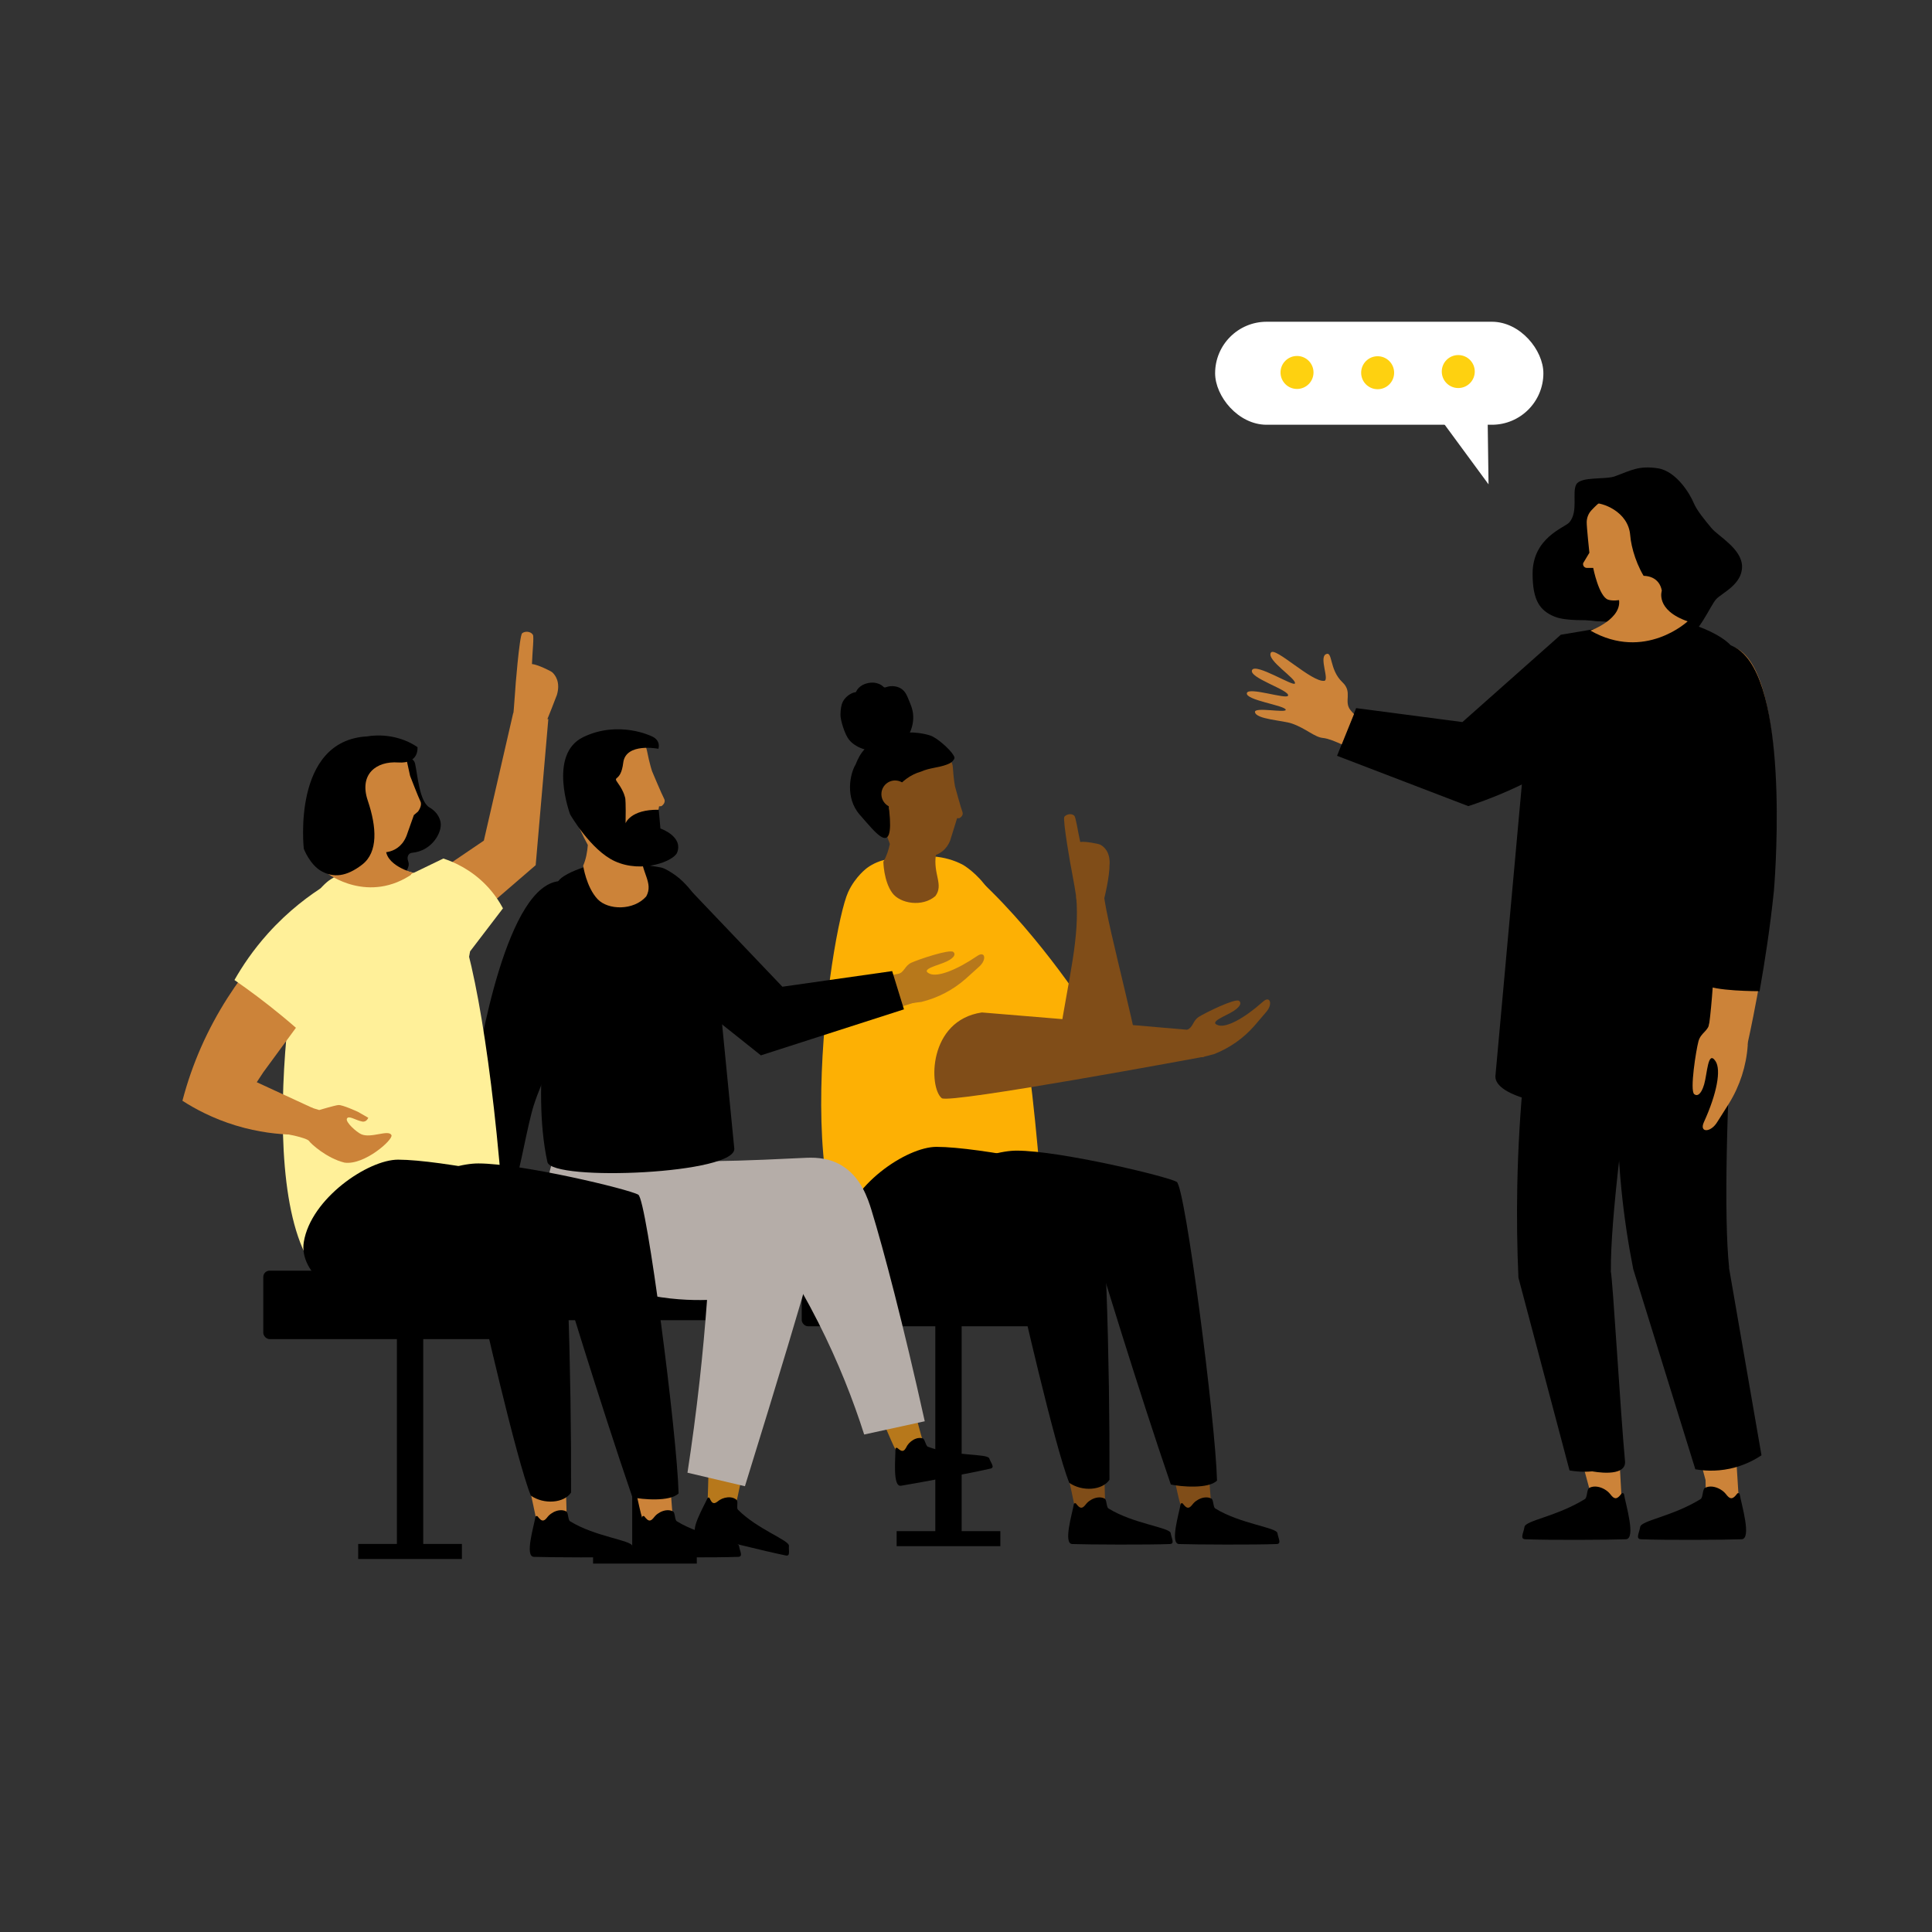 <?xml version="1.0" encoding="UTF-8"?>
<svg id="Layer_1" data-name="Layer 1" xmlns="http://www.w3.org/2000/svg" xmlns:xlink="http://www.w3.org/1999/xlink" viewBox="0 0 1080 1080">
  <rect x="0" y="0" width="1080" height="1080" fill="#333333" stroke="none"/>
  <defs>
    <style>
      .cls-1 {
        fill: #fff;
      }

      .cls-2 {
        fill: #fff099;
      }

      .cls-3 {
        fill: #fdb004;
      }

      .cls-4 {
        fill: #fed110;
      }

      .cls-5 {
        fill: #804d18;
      }

      .cls-6 {
        fill: #b5ada8;
      }

      .cls-7 {
        fill: #b7781b;
      }

      .cls-8, .cls-9 {
        fill: #cc8339;
      }

      .cls-9, .cls-10 {
        fill-rule: evenodd;
      }
    </style>
    <symbol id="Head_3" data-name="Head 3" viewBox="0 0 36.7 63.62">
      <g>
        <path id="Head" class="cls-5" d="m23.99,27.62c-1-9-20-11-20.59-3.88-.41,3.88-.86,5.57-.86,5.57,0,0-1.92,6.09-2.43,7.29s.86,1.88.86,1.88h.61l1.79,6.68c.89,2.34,2.41,3.61,3.97,4.27.59,5.71-2.66,8.54-.32,11.97,3.64,3.42,10.18,2.61,12.58-.44,2.65-3.37,2.94-8.98,2.94-8.98-.9-1.62-1.4-3.54-1.69-5.22,2.14-5.12,4.14-10.12,3.14-19.12Z"/>
        <path class="cls-10" d="m10.21,14.78c1.99-.61,4.88-.81,6.09-.67-.69-1.66-.97-3.5-.74-5.3.22-1.75,1-3.23,1.72-4.79.33-.72.71-1.43,1.27-1.98.57-.56,1.3-.93,2.06-1.1.78-.18,1.59-.17,2.37,0,.34.07.65.23.99.32.35.09.51-.13.76-.34.61-.52,1.49-.78,2.26-.88.86-.1,1.75.03,2.57.31.8.27,1.56.72,2.14,1.37.26.29.49.62.64.98.06.15.07.24.22.29.14.05.3.05.44.1,1.37.47,2.55,1.53,3.19,2.89.37.8.55,2.2.5,3.77-.05,1.57-1.47,5.67-2.79,7.16-1.18,1.33-2.92,2.21-4.6,2.6,1.11,1.27,1.86,2.87,2.4,4.48,1.51,2.63,2.81,9.8-1.77,14.61-4.87,5.09-10.52,12.26-8.52-1.52,1.05-3.06-2.5-9.72-8.89-11.77-2.29-1.15-4.93-1.29-7.28-2.28-.61-.26-1.24-.55-1.69-1.08-.19-.22-.41-.5-.49-.8-.1-.38.15-.7.34-1,1.01-1.58,4.83-4.76,6.82-5.37Z"/>
        <circle class="cls-5" cx="19.9" cy="32.2" r="3.98"/>
      </g>
    </symbol>
    <symbol id="Head_5" data-name="Head 5" viewBox="0 0 28.1 46.07">
      <g>
        <path id="Head-2" data-name="Head" class="cls-8" d="m26.38,10.07C25.38,1.07,6.38-.93,5.8,6.19c-.41,3.88-.86,5.57-.86,5.57,0,0-1.92,6.09-2.43,7.29s.86,1.88.86,1.88h.61l1.79,6.68c.89,2.34,2.41,3.61,3.97,4.27.59,5.71-2.66,8.54-.32,11.97,3.64,3.42,10.18,2.61,12.58-.44,2.65-3.37,2.94-8.98,2.94-8.98-.9-1.62-1.4-3.54-1.69-5.22,2.14-5.12,4.14-10.12,3.14-19.12Z"/>
        <path id="Beard" d="m4.15,26.7v-4.9c7.29-.78,8.86,2.7,8.86,2.7-.59-5.23-.51-6.41-.51-6.41,0,0,.09-1.69,1.49-4.04,1.4-2.35-.68,0-1.81-5.21-1.12-5.21-9.4-2.76-9.4-2.76-.82-2.35,1.43-3.37,1.43-3.37,0,0,8.07-5,17.66-1.42,9.59,3.59,5.22,19.61,5.22,19.61,0,0-4.44,9.72-10.44,13.14-6.75,3.85-15.21,1.34-16.25-.79-1.97-4.03,3.74-6.57,3.74-6.57Z"/>
      </g>
    </symbol>
  </defs>
  <rect class="cls-1" x="679.27" y="179.85" width="183.5" height="57.58" rx="28.79" ry="28.79" transform="translate(1542.03 417.29) rotate(-180)"/>
  <path class="cls-1" d="m831.48,225.25c.21,15.17.42,30.34.62,45.5-10.39-14.13-20.78-28.26-31.17-42.39,10.18-1.04,20.36-2.08,30.54-3.12Z"/>
  <circle class="cls-4" cx="815.18" cy="207.7" r="9.22"/>
  <circle class="cls-4" cx="770.11" cy="208.36" r="9.22"/>
  <circle class="cls-4" cx="725.04" cy="208.21" r="9.22"/>
  <path d="m758.08,395.86l-10.66,26.64c24.46,9.38,48.91,18.75,73.37,28.13,24.68-8.1,43.09-18.48,55.31-26.48,20.31-13.3,33.15-21.98,36.49-37.56,3.44-16.02-5.06-30.51-9.45-36.92-10.21,1.72-20.42,3.44-30.63,5.15-18.34,16.27-36.68,32.55-55.02,48.82-19.8-2.6-39.6-5.2-59.4-7.8Z"/>
  <path class="cls-8" d="m756.89,399.16c-.66-.67-1.35-1.4-2.05-2.3-3.78-4.84,1.39-9.99-4.36-15.42-7.67-7.24-5.32-17.89-9.41-15.67-3.66,1.99,2.19,14.45-.81,14.82-7.03.85-27.53-19.34-29.82-15.76-2.69,4.21,14.59,14.7,13.42,17.25-.85,1.85-21.77-11.48-23.91-7.57-2.36,4.33,21.33,11.32,20.07,14.39-.89,2.17-21.92-5.02-22.99-1.52-1.22,4.01,21.54,6.96,21.71,9.4.13,1.92-17.48-1.72-17.2,1.24.38,4.08,15.51,4.65,20.61,6.43,7.97,2.77,12.69,7.68,17.47,8.09,2.71.25,7.11,2.05,10.4,3.56,2.29-5.65,4.58-11.29,6.87-16.94Z"/>
  <g>
    <g>
      <polygon class="cls-8" points="888.85 718.76 858.79 722.45 889.29 835.24 887.56 843.77 906.69 841.42 899.78 717.41 888.85 718.76"/>
      <polygon class="cls-8" points="952.97 710.88 922.91 714.57 953.41 827.36 953.67 841.18 972.21 841.62 963.91 709.54 952.97 710.88"/>
    </g>
    <g>
      <path d="m957.61,831.08c-1.57-.23-3.15-.07-4.54.67-1.42.75-1.03,5.37-2.41,6.23-15.76,9.76-33.22,11.94-33.79,15.59-.54,3.46-2.75,6.76.53,6.89,13.25.53,46.12.35,56.12,0,5.84-.2.01-19.21-1.01-25.14-.12-.69-1-.91-1.43-.36-.85,1.07-2.33,3.12-3.94,2.42-1.34-.58-2-1.9-2.97-2.89-1.62-1.67-4.07-3.03-6.56-3.4Z"/>
      <path d="m892.93,831.08c-1.57-.23-3.15-.07-4.54.67-1.42.75-1.03,5.37-2.41,6.23-15.76,9.76-33.22,11.94-33.79,15.59-.54,3.46-2.75,6.76.53,6.89,13.25.53,46.12.35,56.12,0,5.84-.2.01-19.21-1.01-25.14-.12-.69-1-.91-1.43-.36-.85,1.07-2.33,3.12-3.94,2.42-1.34-.58-2-1.9-2.97-2.89-1.62-1.67-4.07-3.03-6.56-3.4Z"/>
    </g>
  </g>
  <g id="Legs">
    <path d="m966.51,708.55h.08c-2.96-27.54-1.44-90.17,2.64-157.92-20.73-3.26-38.74-2.96-59.81-2.31-4.88,32.41-7.45,71.87-3.07,116.27,1.57,15.97,3.89,30.95,6.65,44.88,11.57,37.29,23.13,74.57,34.7,111.86,4.13.73,11.06,1.43,19.33-.33,8.19-1.75,14.19-5.16,17.65-7.49-6.06-34.99-12.12-69.97-18.18-104.96Z"/>
    <path d="m900.41,710.51h.08c-.3-27.69,7.26-89.88,17.86-156.93-20.32-5.24-38.27-6.68-59.3-8.07-5.84,35.06-10.05,74.41-10.88,117.41-.35,17.81-.09,34.93.64,51.29,9.52,35.93,19.04,71.85,28.57,107.78,3.05.54,7.47,1.01,12.71.5,0,0,19.2,3.87,18.3-5.75-2.55-27.17-6.86-101.97-7.97-106.22Z"/>
  </g>
  <path d="m902.78,266.25c-5.27,1.96-18.94,0-21.58,4.47-2.63,4.47,1.31,15.26-3.95,21.31-2.57,2.96-20.52,8.42-20.52,28.68,0,15,4.12,20.65,12.27,23.99,6.53,2.68,18.78,1.73,21.67,2.16,2.89.43,20,.95,26.84,3.59,6.84,2.63,17.1,8.68,24.47,6.58,7.37-2.1,14.21-18.68,17.37-22.1,3.16-3.42,14.47-8.16,14.47-18.15,0-10-13.42-17.1-17.1-21.58-3.68-4.47-8.16-9.74-10-14.21-1.84-4.47-9.47-17.63-20-19.21-10.52-1.58-14.73,1.05-23.94,4.47Z"/>
  <path d="m836.03,600.62l15.87-175.04s5.12-53.73,37.94-73.24c3.28-1.95,8.7-1.97,12.95-3.51,4.58-1.66,8.05-4.78,12.83-4.85,23.26-.35,48.8,10.62,53.12,18.54,7.45,13.65,6.18,49.2,5.01,65.84-1.69,23.9,1.92,113.36-11.13,181.77-3.35,17.54-130.8,13.85-126.59-9.51Z"/>
  <path d="m881.64,275.98c1.59-.57,5.38,4.86,9.46,5.31-1.96,3.55-2.99,5.7-3.29,11.39-.3,5.69,25.43,40.79,25.43,40.79l7.51,18.33c-12.98-3.41-15.44-4.14-25.43-4.42-10.22-.29-16.92-2.61-23.82-6.65-7.1-4.15-14.31-21.22-4.18-31.35,10.13-10.13,15.75-18.29,15.57-23.09-.18-4.8-3.23-9.6-1.26-10.31Z"/>
  <path class="cls-8" d="m898.95,335.22c-5.17-1.72-8.34-17.76-8.34-17.76h-3.55c-1.41,0-2.42-1.35-2.04-2.7l3.46-5.77s-1.56-14.44-1.5-17.16c.05-2.43.96-4.75,2.6-6.53,3.15-3.42,8.77-8.66,14.48-9.64,20.79-3.58,31.78,6.69,32.01,26.28.24,19.59-23.18,31.77-23.18,31.77,0,0-9.17,3.1-13.95,1.51Z"/>
  <path d="m890.93,281.3c4.18-.62,19.32,4.36,20.37,17.95,1.04,13.58,12.83,43.93,35.22,34.51,16.7-7.03-10.86-54.01-10.86-54.01l-17.41-11.15s-24.78,4.86-27.31,12.7Z"/>
  <path id="Arm" class="cls-8" d="m964.98,360.85c-7.67-.47-14.97,3.15-17.93,10.23l-.8,1.92c-11.67,25.11,9.28,93.59,11.88,121.16,2.52,26.62-1.9,81.14-3.96,84.52-2.05,3.38,22.66,5.04,22.66,5.04,0,0,9.71-42.44,14.39-88.12,2.22-21.68,7.19-132.72-26.24-134.75Z"/>
  <path id="Hand" class="cls-8" d="m955.58,571.72c-.52,4.79-4.8,5.41-6.14,10.4-1.35,5.01-4.89,27.35-2.38,29.5,1.47,1.26,3.78.63,5.56-5.4,1.78-6.03,2.06-19.5,6.38-12.99,3.21,4.84.78,18.06-6.51,34.05-2.78,6.09,3.94,6.01,7.59-.27.66-1.13,2.56-3.9,6.48-10.24,6.05-9.8,9.63-20.93,10.43-32.42l-.43-8.51s-20.96-4.27-20.97-4.13Z"/>
  <path id="Neck" class="cls-8" d="m928.97,330.17s-3.85,10.76,14.43,17.17c0,0-23.96,22.46-54.32,5.17,0,0,18.66-6.7,15.76-18.27-2.9-11.57,21.47-18.83,24.13-4.06Z"/>
  <path d="m951.96,496.56c1.23,13.02-.26,38.68,1.13,53.65,4.01,3.91,30.52,3.87,30.52,3.87,2.81-15.74,5.92-35.63,8.01-56.06.1-1.01,8.8-102.36-15.41-130.86-3.96-4.67-8.65-7.2-13.92-7.52-.51-.03-1.01-.05-1.51-.05-8.96,0-16.5,4.71-19.67,12.31l-.75,1.8c-8.67,18.65-.64,58.25,5.81,90.07,2.7,13.3,5.02,24.79,5.78,32.79Z"/>
  <path class="cls-3" d="m541.03,486.08l9.79,89.59c6.98,11.18,31.36,20.09,31.36,20.09l25.1-31.7s-29.95-46.75-66.25-77.99Z"/>
  <path class="cls-5" d="m592.09,580.51c5.62-35.65,11.47-56.09,9.53-79.43,3.36-.01,9.87-.74,15.52-.75,1.19,15.17,23.12,94.03,19.27,94.38-22.61,2.03-46.03-3.34-44.32-14.2Z"/>
  <path class="cls-3" d="m493.44,714.77c-55.75-16.44-29.34-194.35-19.3-216.12,4.07-8.84,10.68-13.57,10.68-13.57,6.93-4.96,14.2-5.51,22.48-6.13,9.28-.69,20.31-1.24,31.14,4.57,0,0,7.97,4.65,13.89,13.65,10.89,16.52,22.31,76.96,29.03,159.38-45.9,56.11-72.34,62.81-87.93,58.22Z"/>
  <path class="cls-3" d="m491.15,482.86c-17.09,3.67-29.62,49.6-21.52,73.05,6.21,17.94,22.01,52.41,56.7,65.12l23.65-56.32c-24.85-13.91-40.56-76.18-58.84-81.85Z"/>
  <path class="cls-5" d="m672.99,590.72s-142.45,26.49-146.55,23.17c-7.34-5.93-7.68-43.47,22.43-47.92,0,0,72.03,5.9,120.76,10.19,3.72.33,3.36,14.56,3.36,14.56Z"/>
  <path class="cls-5" d="m615.02,472.16c-.93-.49-8.5-1.98-11.16-1.48-1.44-6.42-2.42-13.84-3.36-14.72-1.56-1.47-4.49-.81-5.53.67-1.05,1.49,3.84,29.23,4.14,30.29.88,5.17,2.26,11.45,2.83,17.61l14.82-.5c.57-1.38,3.6-14.41,3.47-20.7.01-.05.04-.09.05-.14.35-7.3-3.48-10.11-5.26-11.04Z"/>
  <path id="Hand-2" data-name="Hand" class="cls-5" d="m663.59,575.68c3.6-1.56,3.05-5.03,6.61-7.28,3.57-2.26,20.09-10.39,22.37-8.95,1.33.84,1.4,2.79-2.86,5.63-4.26,2.84-14.67,6.3-8.57,8.09,4.54,1.33,14.23-3.75,24.91-13.26,4.06-3.62,5.62,1.62,1.62,5.96-.72.78-2.41,2.93-6.4,7.5-6.16,7.07-13.95,12.52-22.69,15.92l-6.72,1.72s-8.36-15.27-8.26-15.31Z"/>
  <rect x="448.17" y="703.14" width="142.46" height="38.25" rx="3.51" ry="3.51"/>
  <path class="cls-5" d="m653.56,817.66c3.31,6.86,4.66,20.58,7.76,27.51,5.99-.53,9.47-2.23,15.92-2.71-.85-7.8-1.68-22.74-2.55-31.05-5.05,3.54-19.79,6.46-21.14,6.25Z"/>
  <path class="cls-5" d="m599.39,819.23c-1.17.14-2.41-.16-3.67-.6,1.55,7.29,5.05,23.04,6.38,30.36,5.99.53,9.55.85,15.28-.64,1.09-7.78-.81-25.12.38-33.4-5.81,2.58-12.33,4.03-18.38,4.28Z"/>
  <path d="m657.78,660.68c-5.24-3.08-65.22-17.42-89.35-17.47-16.75-.04-49.74,13.44-53.69,37.81-2.83,17.43,10.83,33.26,26.76,30.96l71.92-10.37s22.85,75.18,41.08,128.23c5.31,1.21,21.05,2.64,25.82-2.19-.84-33.2-17.79-164.18-22.53-166.97Z"/>
  <path d="m612.88,658.57c-4.03-4.94-65.22-17.42-89.35-17.47-16.75-.04-48.77,21.67-52.73,46.05-2.83,17.43,20.12,33.9,36.04,31.6l62.63,1.18s20.05,88.81,28.25,108.97c7.3,5.09,18.54,4.24,22.48-1.71.26-63.07-2.25-162.4-7.32-168.62Z"/>
  <path d="m613.48,837.13c1.39-.2,2.79-.06,4.02.59,1.26.66.92,4.76,2.13,5.51,13.96,8.64,34.29,10.57,34.79,13.8.48,3.06,2.44,5.99-.47,6.1-11.73.47-45.71.31-54.56,0-5.17-.18-.01-17,.89-22.26.11-.61.88-.8,1.27-.32.75.94,2.06,2.77,3.49,2.15,1.18-.51,1.77-1.68,2.63-2.56,1.44-1.48,3.61-2.68,5.81-3.01Z"/>
  <path d="m673.16,837.13c1.39-.2,2.79-.06,4.02.59,1.26.66.92,4.76,2.13,5.51,13.96,8.64,34.29,10.57,34.79,13.8.48,3.06,2.44,5.99-.47,6.1-11.73.47-45.71.31-54.56,0-5.17-.18-.01-17,.89-22.26.11-.61.88-.8,1.27-.32.75.94,2.06,2.77,3.49,2.15,1.18-.51,1.77-1.68,2.63-2.56,1.44-1.48,3.61-2.68,5.81-3.01Z"/>
  <use width="36.7" height="63.62" transform="translate(540.95 383.65) rotate(-177.76) scale(1.92 -1.92)" xlink:href="#Head_3"/>
  <rect x="522.85" y="725.64" width="14.72" height="134.48"/>
  <rect x="501.22" y="855.9" width="57.98" height="8.42" transform="translate(1060.42 1720.23) rotate(180)"/>
  <g>
    <rect x="289.64" y="697.08" width="152.39" height="40.91" rx="3.51" ry="3.51"/>
    <path class="cls-7" d="m490.6,789.81c4.24,5.71,7.89,18.05,11.95,23.85,5.4-1.53,8.29-3.71,14.12-5.28-2.15-7.01-5.53-20.55-7.79-28.01-4.01,4.13-17.01,9.39-18.28,9.44Z"/>
    <path class="cls-7" d="m399.41,817.68c-1.09-.13-2.15-.68-3.2-1.36-.2,6.95-.49,22.02-.89,28.95,5.32,1.8,8.48,2.87,14,2.79,2.7-6.82,4.79-22.96,7.7-30.21-5.84,1.06-12.07.94-17.61-.17Z"/>
    <path class="cls-6" d="m470.26,651.35c-8.07-4.73-16.39-4.3-21.46-4.05-67.77,3.35-47.85.42-60.48,2.21-65.33,9.27-75.51,6.29-77.97,13.09-5.72,15.8,43.69,47.43,64.79,60.25,21.25-5.51,42.5-11.02,63.74-16.53,6.21,9.97,12.46,20.9,18.49,32.82,11.36,22.44,19.63,43.71,25.71,62.76,11.29-2.47,22.58-4.93,33.86-7.4-12.03-54.28-23-95.96-29.77-118-2-6.5-5.92-18.68-16.93-25.14Z"/>
    <path class="cls-6" d="m452.07,700.54c-1.5-4.59-4.68-7.88-7.95-10.36-30.86-23.36-84.99-34.73-84.99-34.73-12.5-2.63-29.29-5.85-49.36-8.8-1.52,4.12-12.28,34.55,3.72,55.44,10.08,13.17,26.43,16.85,45.37,21.11,14.93,3.36,27.69,3.73,36.38,3.47-1.07,14.62-2.43,29.7-4.15,45.2-1.97,17.78-4.26,34.91-6.79,51.38,10.71,2.52,21.41,5.04,32.12,7.56,19.39-62.51,33.06-108.36,35.66-118.31.53-2.03,1.7-6.76,0-11.96Z"/>
    <path d="m408.26,837.02c1.3.12,2.54.56,3.52,1.42.99.88-.22,4.52.72,5.47,10.76,10.91,28.77,17.13,28.52,20.18-.24,2.88.89,5.97-1.77,5.43-10.75-2.16-41.53-9.78-49.49-12.01-4.65-1.3,3.73-15.43,5.71-19.99.23-.53.98-.54,1.22-.01.48,1.02,1.26,2.96,2.69,2.72,1.19-.2,1.97-1.14,2.95-1.75,1.63-1.02,3.86-1.64,5.93-1.45Z"/>
    <path d="m511.99,804.21c1.24-.43,2.54-.54,3.79-.16,1.27.39,1.68,4.2,2.92,4.68,14.31,5.47,33.29,3.67,34.32,6.55.98,2.72,3.29,5.06.64,5.68-10.67,2.49-41.85,8.3-50.02,9.58-4.77.74-3-15.59-3.09-20.56-.01-.58.67-.89,1.11-.52.86.73,2.38,2.17,3.58,1.35.99-.68,1.33-1.85,1.96-2.81,1.06-1.6,2.84-3.09,4.8-3.78Z"/>
    <path d="m410.43,641.63l-10.8-110.12s-3.5-33.8-28.08-45.87c-2.46-1.21-6.54-1.18-9.73-2.12-3.44-1.02-6.03-2.96-9.63-2.97-17.51-.06-36.81,7.01-40.11,12.02-5.7,8.65-4.98,31.02-4.2,41.49,1.12,15.04-11.25,72.53-1.88,115.52,2.4,11.02,107.45,6.74,104.43-7.95Z"/>
    <path id="Arm-2" data-name="Arm" class="cls-7" d="m315.47,493.38c6.67,1.03,12.28,5.5,13.5,12.14l.33,1.8c5.34,23.76-25.45,78.68-32.84,101.89-7.13,22.4-13.52,70.08-12.38,73.37,1.13,3.29-20.41.1-20.41.1,0,0-.42-38.28,4.09-78.4,2.14-19.04,18.6-115.38,47.71-110.88Z"/>
    <path id="Hand-3" data-name="Hand" class="cls-7" d="m501.91,544.56c3.79-1.08,3.7-4.62,7.54-6.4,3.86-1.78,21.39-7.73,23.48-6,1.22,1.01,1.04,2.96-3.58,5.24-4.62,2.27-15.45,4.36-9.6,6.94,4.35,1.92,14.68-1.87,26.57-9.97,4.53-3.08,5.4,2.35.84,6.16-.82.69-2.79,2.6-7.36,6.64-7.07,6.24-15.56,10.66-24.72,12.91l-6.93.83s-6.34-16.32-6.24-16.35Z"/>
    <path id="Hand-4" data-name="Hand" class="cls-7" d="m282.45,676.15c-.45,4.21,3.11,5.54,3.34,10.08.22,4.56-.9,24.42-3.47,25.79-1.5.81-3.37-.16-3.77-5.68-.4-5.52,1.88-17.14-3.05-12.35-3.66,3.56-4.04,15.38-.76,30.47,1.25,5.75-4.51,4.43-6.47-1.64-.35-1.09-1.47-3.83-3.65-10-3.37-9.55-4.36-19.78-2.91-29.8l1.96-7.23s18.8.25,18.79.37Z"/>
    <path d="m298.34,617.99c-3.61,11.5-7.35,34.91-11.48,48.14-4.21,2.78-26.98-2.21-26.98-2.21.67-14.71,1.89-33.21,4.09-52.02.11-.93,12.49-93.89,38.87-115.06,4.32-3.47,8.84-4.88,13.43-4.18.44.07.88.15,1.31.24,7.7,1.67,13.25,7.33,14.49,14.76l.29,1.76c3.79,18.43-10.86,52.62-22.63,80.09-4.92,11.48-9.17,21.4-11.39,28.48Z"/>
    <path class="cls-7" d="m507.12,543.4c-23.48,4.5-46.96,9-70.44,13.49-18.76-20.53-37.53-41.06-56.29-61.6.02,13.99.04,27.97.07,41.96,15.02,16.66,30.05,33.32,45.07,49.98,29.28-9.16,58.55-18.32,87.83-27.49"/>
    <path d="m498.73,542.87c2.2,7.12,4.4,14.24,6.59,21.36-26.66,8.57-53.32,17.15-79.98,25.72-17.55-13.99-35.11-27.99-52.66-41.98,1.14-17.47,3.07-35.33,5.92-53.53.2-1.29.41-2.58.62-3.86,19.38,20.34,38.76,40.67,58.14,61,20.46-2.91,40.91-5.82,61.37-8.73Z"/>
  </g>
  <rect x="353.4" y="735.36" width="14.72" height="134.48"/>
  <rect x="331.54" y="865.63" width="57.98" height="8.42" transform="translate(721.05 1739.68) rotate(180)"/>
  <use width="28.1" height="46.07" transform="translate(372.86 404.95) rotate(174.77) scale(2.16 -2.16)" xlink:href="#Head_5"/>
  <path class="cls-2" d="m192.45,721.94c-55.75-16.44-29.34-194.35-19.3-216.12,4.07-8.84,10.68-13.57,10.68-13.57,6.93-4.96,14.2-5.51,22.48-6.13,9.28-.69,20.31-1.24,31.14,4.57,0,0,7.97,4.65,13.89,13.65,10.89,16.52,22.31,76.96,29.03,159.38-45.9,56.11-72.34,62.81-87.93,58.22Z"/>
  <path class="cls-2" d="m190.16,490.03c-17.09,3.67-29.62,49.6-21.52,73.05,6.21,17.94,22.01,52.41,56.7,65.12l23.65-56.32c-24.85-13.91-40.56-76.18-58.84-81.85Z"/>
  <rect x="147.18" y="710.31" width="142.46" height="38.25" rx="3.51" ry="3.51"/>
  <path class="cls-8" d="m352.58,824.82c3.31,6.86,4.66,20.58,7.76,27.51,5.99-.53,9.47-2.23,15.92-2.71-.85-7.8-1.68-22.74-2.55-31.05-5.05,3.54-19.79,6.46-21.14,6.25Z"/>
  <path class="cls-8" d="m298.4,826.4c-1.17.14-2.41-.16-3.67-.6,1.55,7.29,5.05,23.04,6.38,30.36,5.99.53,9.55.85,15.28-.64,1.09-7.78-.81-25.12.38-33.4-5.81,2.58-12.33,4.03-18.38,4.28Z"/>
  <path d="m356.8,667.84c-5.24-3.08-65.22-17.42-89.35-17.47-16.75-.04-49.74,13.44-53.69,37.81-2.83,17.43,10.83,33.26,26.76,30.96l71.92-10.37s22.85,75.18,41.08,128.23c5.31,1.21,21.05,2.64,25.82-2.19-.84-33.2-17.79-164.18-22.53-166.97Z"/>
  <path d="m311.9,665.73c-4.03-4.94-65.22-17.42-89.35-17.47-16.75-.04-48.77,21.67-52.73,46.05-2.83,17.43,20.12,33.9,36.04,31.6l62.63,1.18s20.05,88.81,28.25,108.97c7.3,5.09,18.54,4.24,22.48-1.71.26-63.07-2.25-162.4-7.32-168.62Z"/>
  <path d="m312.5,844.29c1.39-.2,2.79-.06,4.02.59,1.26.66.92,4.76,2.13,5.51,13.96,8.64,34.29,10.57,34.79,13.8.48,3.06,2.44,5.99-.47,6.1-11.73.47-45.71.31-54.56,0-5.17-.18-.01-17,.89-22.26.11-.61.88-.8,1.27-.32.75.94,2.06,2.77,3.49,2.15,1.18-.51,1.77-1.68,2.63-2.56,1.44-1.48,3.61-2.68,5.81-3.01Z"/>
  <path d="m372.18,844.29c1.39-.2,2.79-.06,4.02.59,1.26.66.92,4.76,2.13,5.51,13.96,8.64,34.29,10.57,34.79,13.8.48,3.06,2.44,5.99-.47,6.1-11.73.47-45.71.31-54.56,0-5.17-.18-.01-17,.89-22.26.11-.61.88-.8,1.27-.32.75.94,2.06,2.77,3.49,2.15,1.18-.51,1.77-1.68,2.63-2.56,1.44-1.48,3.61-2.68,5.81-3.01Z"/>
  <rect x="221.87" y="732.8" width="14.72" height="134.48"/>
  <rect x="200.24" y="863.07" width="57.98" height="8.42" transform="translate(458.45 1734.56) rotate(180)"/>
  <g id="Head-3" data-name="Head">
    <path d="m232.05,426.94c1.4,6.48,2.46,21.2,8.01,24.41,5.5,3.18,6.19,7.87,6.29,8.71.69,5.47-4.93,15.59-15.9,16.64-.86.08-1.72.42-2.2,1.33-.42.8-.64,1.96-.03,3.56.32.84.36,1.82.13,2.68-.81,2.99-3.64,8.14-13.28.22-11.44-9.4-11.91-27.34-11.88-30.96,0-.43-.05-.85-.16-1.25-1.24-4.67-7.89-34.45,26.66-28.04,1.12.21,2.05,1.27,2.36,2.69Z"/>
    <path class="cls-8" d="m186.05,431.42s-5.99,47.63,25.23,44.98c0,0,12.48,2.32,16.5-10.69l3.58-10.08,2.3-1.95s2.55-3.34,1.37-5.68c-1.18-2.34-5.8-14.32-5.8-14.32l-2.42-11.08s-33.61-20.27-40.76,8.8Z"/>
    <path class="cls-8" d="m194.18,471.83s4.34,9.14-11.21,16.39c0,0,23.07,17.69,48.3-.2,0,0-17.02-4.27-15.48-14.72,1.54-10.45-20.56-14.71-21.61-1.47Z"/>
    <path d="m169.83,474.49s-6.89-60.7,35.57-62.85c0,0,14.55-3.08,27.96,5.98,0,0,1.21,9.45-10.82,8.6-12.03-.84-21.98,6.43-16.95,21.33,5.03,14.9,5.82,28.82-3.11,35.75-8.94,6.92-16.15,7.38-22.73,3.73-6.58-3.65-9.91-12.54-9.91-12.54Z"/>
  </g>
  <path class="cls-8" d="m172.85,637.93c.77,1.23,9.64,9.51,19.72,11.98,11.1,1.61,27.41-12.92,26.25-15.36-1.58-3.33-11.34,1.92-16.84-.49-2.73-1.2-9.04-6.86-8.04-8.78,1.02-1.91,4.74.93,8.51,1.66,2.48.49,3.41-2.11,3.41-2.11l-5.82-3.33s-8.73-4.04-10.92-3.78c-2.18.25-10.69,2.79-10.69,2.79l-13.46-4.09-7.57,16.96s14.13,2.42,15.47,4.55Z"/>
  <path class="cls-8" d="m170.62,507.78c11.9,11.23,8.29,43.14,3.35,55.11l-26.74,36.45c-1.23,1.87-2.47,3.75-3.7,5.62,10.58,4.88,21.15,9.77,31.73,14.65-3.74,4.89-7.48,9.78-11.22,14.67-8.18-.16-19.41-1.23-32.16-5.1-12.92-3.92-22.97-9.38-29.9-13.85,1.29-4.92,2.8-9.94,4.56-15.02,14.55-41.87,40.77-72.06,64.07-92.52Z"/>
  <path class="cls-2" d="m182.35,494.61c-9.22,5.7-21.06,14.4-32.58,27.23-8.32,9.26-14.36,18.34-18.71,26,8.44,5.84,17.28,12.44,26.32,19.88,6.47,5.33,12.49,10.62,18.06,15.8,4.2-12.43,8.53-29.64,9.41-50.42.63-14.96-.68-28.02-2.49-38.49Z"/>
  <path class="cls-8" d="m308.69,375.81c-.84-.77-8.39-4.41-11.32-4.61.24-7.14,1.24-15.2.5-16.39-1.24-1.97-4.5-2.08-6-.8-1.5,1.28-3.96,31.77-3.94,32.96-.49,5.67-.76,12.65-1.84,19.28l15.71,3.53s.07-.09.11-.16c2.28-3.28,3.46-6.11,4.32-8.23,1.31-3.22,2.99-7.4,4.88-12.42.03-.05.07-.08.09-.13,2.36-7.57-.89-11.57-2.51-13.04Z"/>
  <path class="cls-9" d="m231.79,496.65c-.03-.15-.06-.3-.09-.44l38.77-26.29,16.43-71.39c6.53,1.13,13.06,2.3,19.61,3.49-2.35,27.21-4.7,54.41-7.06,81.62-12.42,10.71-24.83,21.41-37.25,32.12-7.25-.35-14.49-.71-21.73-1.06-5.02-6.37-7.54-12.53-8.68-18.04Z"/>
  <path class="cls-2" d="m229.89,488.59c5.98-2.89,11.97-5.78,17.95-8.67,5.6,1.85,15.23,5.92,23.91,14.9,4.41,4.56,7.4,9.17,9.41,12.94-6.13,8.02-12.25,16.04-18.38,24.06-2.11,11.45-4.21,22.9-6.32,34.36-13.2-13.07-26.4-26.14-39.59-39.2,4.34-12.79,8.68-25.58,13.02-38.37Z"/>
</svg>